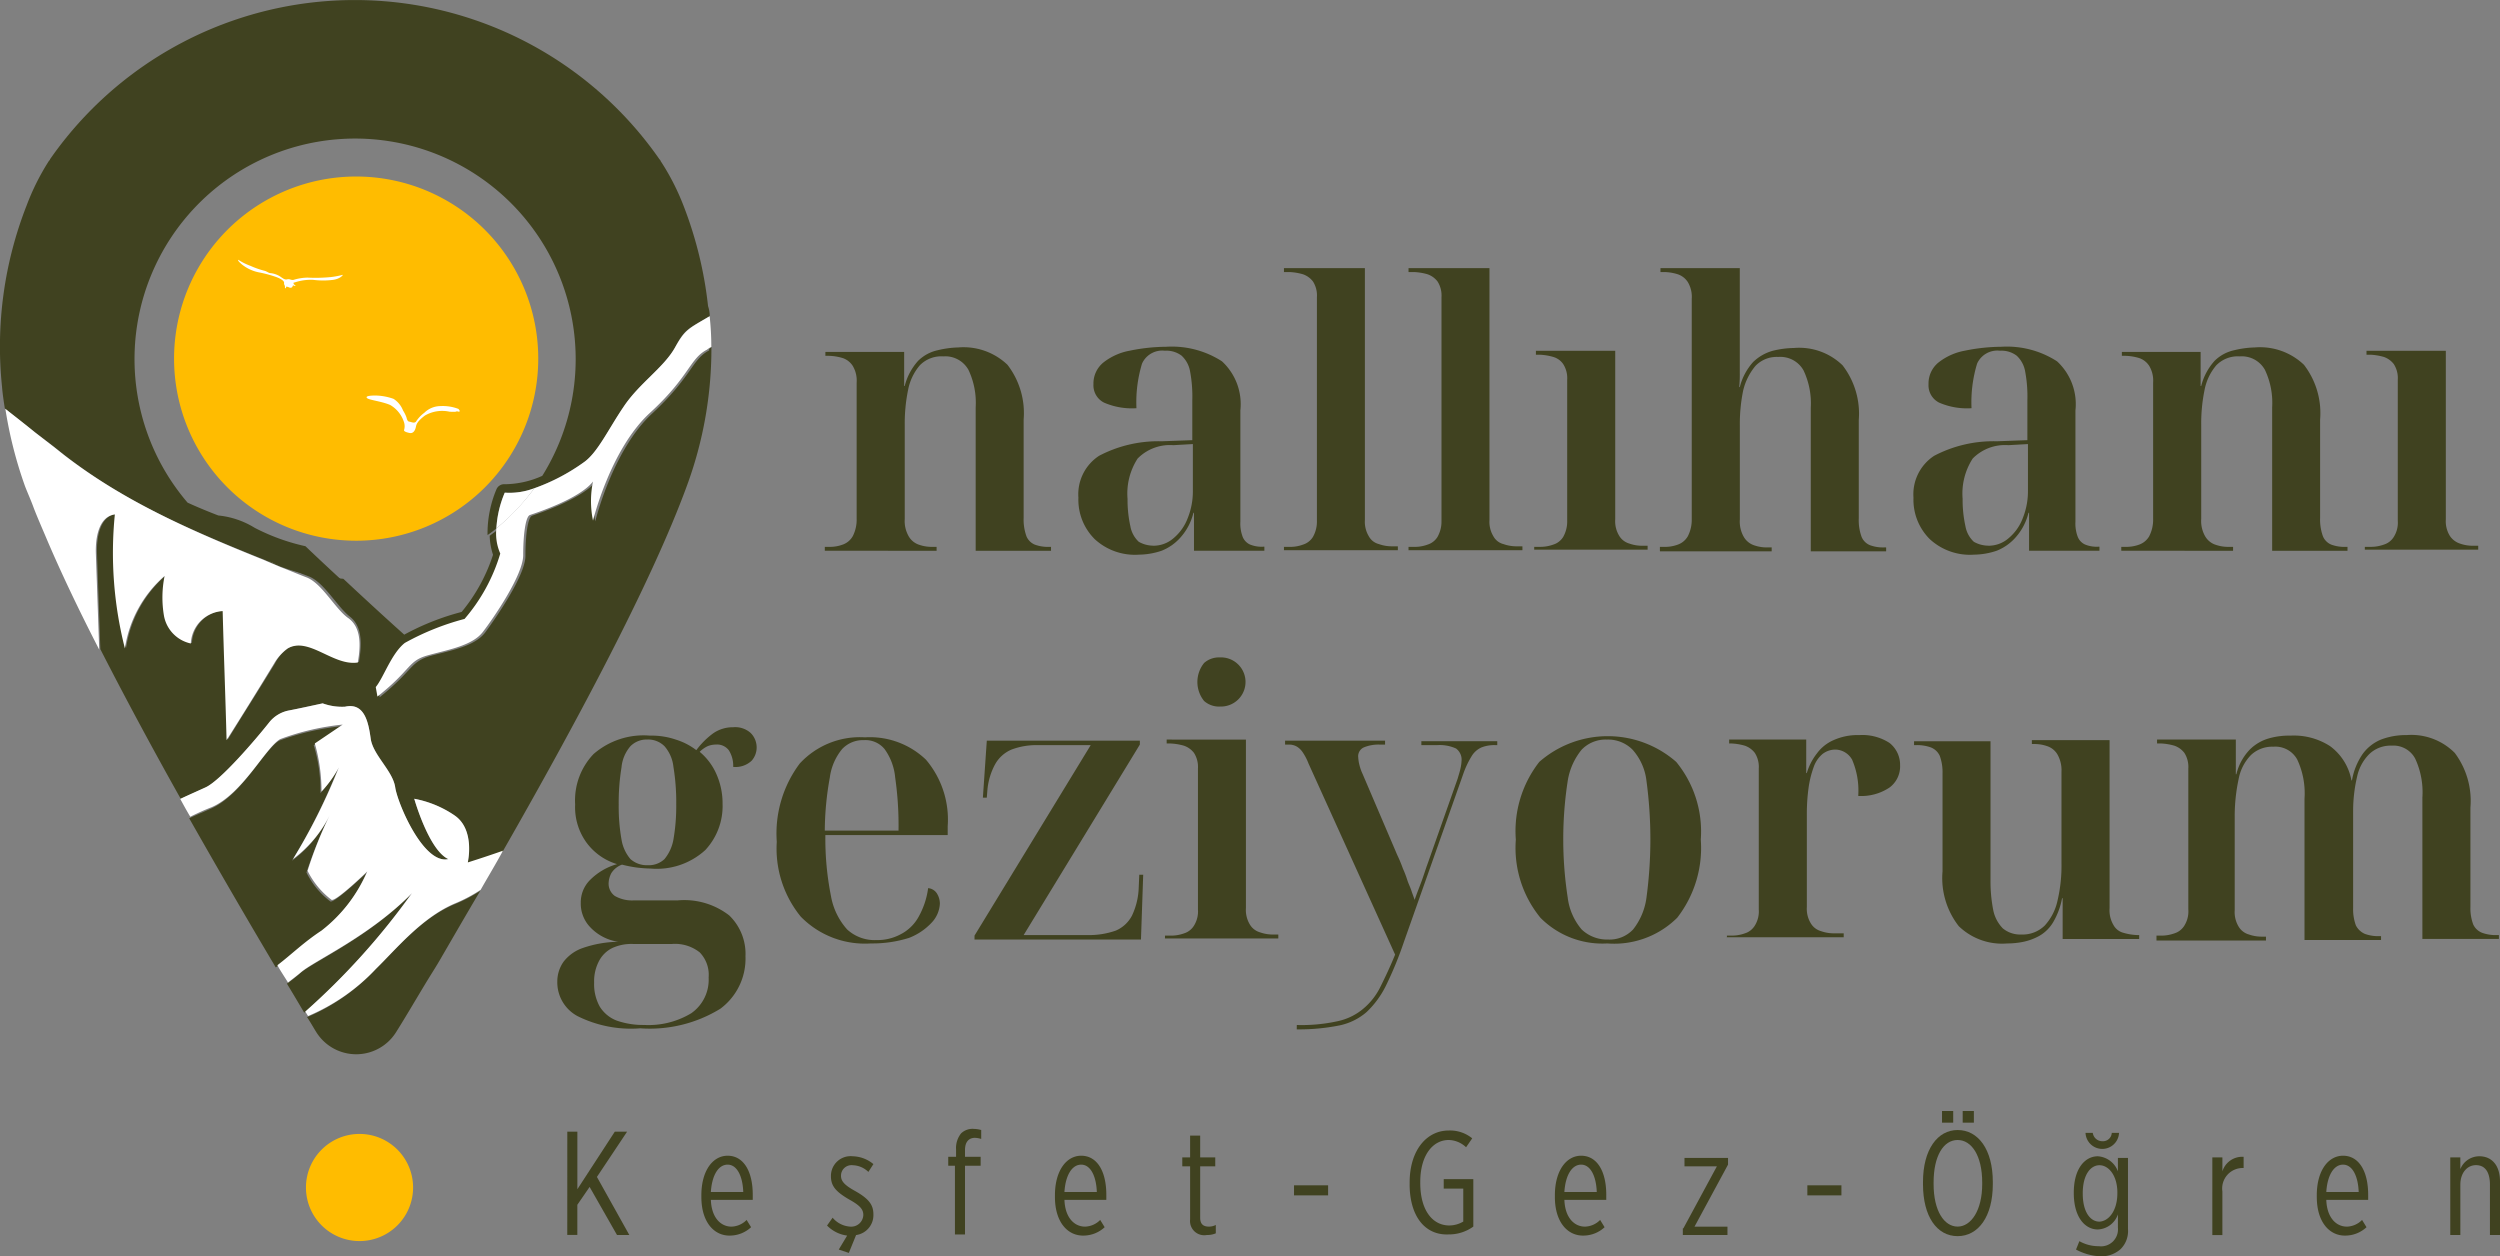 <?xml version="1.0" encoding="UTF-8"?>
<svg xmlns="http://www.w3.org/2000/svg" xmlns:xlink="http://www.w3.org/1999/xlink" id="Group_705" data-name="Group 705" width="168" height="84.42" viewBox="0 0 168 84.42">
  <rect x="0" y="0" width="168" height="84.42" fill="#808080" stroke="none"/>
  <defs>
    <clipPath id="clip-path">
      <rect id="Rectangle_199" data-name="Rectangle 199" width="168" height="84.42" fill="none"></rect>
    </clipPath>
  </defs>
  <g id="Group_704" data-name="Group 704" clip-path="url(#clip-path)">
    <path id="Path_5909" data-name="Path 5909" d="M147.661,75.863V75.6h.263a2.465,2.465,0,0,0,.938-.15,1.259,1.259,0,0,0,.676-.563,2.424,2.424,0,0,0,.263-1.164V64.565a1.925,1.925,0,0,0-.263-1.126,1.291,1.291,0,0,0-.676-.526,3.509,3.509,0,0,0-.938-.15H147.7V62.5h5.293v2.29h.038a3.97,3.97,0,0,1,.9-1.689,2.67,2.67,0,0,1,1.314-.713,6.452,6.452,0,0,1,1.389-.188,4.269,4.269,0,0,1,3.3,1.164,5.316,5.316,0,0,1,1.089,3.679v6.606a3.284,3.284,0,0,0,.188,1.239,1.035,1.035,0,0,0,.563.563,2.542,2.542,0,0,0,.976.15h.113v.263H157.8V66.216a5.159,5.159,0,0,0-.488-2.515,1.783,1.783,0,0,0-1.689-.9,2.012,2.012,0,0,0-1.577.6,3.576,3.576,0,0,0-.788,1.652,11.128,11.128,0,0,0-.225,2.327v6.344a2.058,2.058,0,0,0,.263,1.164,1.259,1.259,0,0,0,.676.563,2.592,2.592,0,0,0,.938.15h.263v.263Z" transform="translate(-92.234 -38.852)" fill="#404220"></path>
    <path id="Path_5910" data-name="Path 5910" d="M197.115,76.064a3.979,3.979,0,0,1-2.965-1.051,3.732,3.732,0,0,1-1.089-2.778,3.089,3.089,0,0,1,1.389-2.815,8.552,8.552,0,0,1,4.2-.976l2.065-.075V65.7a9.125,9.125,0,0,0-.15-1.952,1.878,1.878,0,0,0-.563-1.051,1.681,1.681,0,0,0-1.126-.338,1.489,1.489,0,0,0-1.539.863,8.914,8.914,0,0,0-.375,3,4.722,4.722,0,0,1-2.177-.375,1.3,1.3,0,0,1-.713-1.239,1.816,1.816,0,0,1,.676-1.464,4.025,4.025,0,0,1,1.764-.788,12.462,12.462,0,0,1,2.44-.263,6.219,6.219,0,0,1,3.754.976,3.916,3.916,0,0,1,1.239,3.3v7.47a2.507,2.507,0,0,0,.15,1.013.953.953,0,0,0,.488.526,2.051,2.051,0,0,0,.9.15h.075V75.8h-4.73V73.248h-.038a3.828,3.828,0,0,1-.863,1.652,3.313,3.313,0,0,1-1.276.9,4.89,4.89,0,0,1-1.539.263m.976-.6a2.06,2.06,0,0,0,1.389-.526,3.241,3.241,0,0,0,.938-1.351,4.806,4.806,0,0,0,.338-1.8V68.631l-1.314.075a3.041,3.041,0,0,0-2.4.9,4.33,4.33,0,0,0-.676,2.7,8.158,8.158,0,0,0,.188,1.839,1.878,1.878,0,0,0,.563,1.051,1.982,1.982,0,0,0,.976.263" transform="translate(-120.592 -38.79)" fill="#404220"></path>
    <path id="Path_5911" data-name="Path 5911" d="M229.861,66.994v-.263h.338a2.465,2.465,0,0,0,.938-.15,1.2,1.2,0,0,0,.676-.526,2.109,2.109,0,0,0,.263-1.089V49.952a1.747,1.747,0,0,0-.263-1.051,1.428,1.428,0,0,0-.676-.488,3.774,3.774,0,0,0-.938-.15h-.338V48H235.3V64.929a1.873,1.873,0,0,0,.263,1.089,1.061,1.061,0,0,0,.676.526,2.592,2.592,0,0,0,.938.15h.338v.263h-7.658Z" transform="translate(-143.579 -29.982)" fill="#404220"></path>
    <path id="Path_5912" data-name="Path 5912" d="M252.161,66.994v-.263h.338a2.465,2.465,0,0,0,.938-.15,1.2,1.2,0,0,0,.676-.526,2.109,2.109,0,0,0,.263-1.089V49.952a1.747,1.747,0,0,0-.263-1.051,1.428,1.428,0,0,0-.676-.488,3.774,3.774,0,0,0-.938-.15h-.338V48H257.6V64.929a1.873,1.873,0,0,0,.263,1.089,1.061,1.061,0,0,0,.676.526,2.592,2.592,0,0,0,.938.15h.338v.263h-7.657Z" transform="translate(-157.508 -29.982)" fill="#404220"></path>
    <path id="Path_5913" data-name="Path 5913" d="M274.661,76.238v-.263H275a2.592,2.592,0,0,0,.938-.15,1.2,1.2,0,0,0,.676-.526,2.109,2.109,0,0,0,.263-1.089V64.752a1.747,1.747,0,0,0-.263-1.051,1.215,1.215,0,0,0-.676-.488,3.774,3.774,0,0,0-.938-.15h-.225V62.8h5.33V74.136a1.873,1.873,0,0,0,.263,1.089,1.164,1.164,0,0,0,.676.526,2.592,2.592,0,0,0,.938.15h.3v.263h-7.62Z" transform="translate(-171.562 -39.227)" fill="#404220"></path>
    <path id="Path_5914" data-name="Path 5914" d="M297.161,66.994v-.263h.263a2.465,2.465,0,0,0,.938-.15,1.259,1.259,0,0,0,.676-.563,2.423,2.423,0,0,0,.263-1.164V50.065a1.925,1.925,0,0,0-.263-1.126,1.291,1.291,0,0,0-.676-.526,3.226,3.226,0,0,0-.9-.15H297.2V48h5.33v7.019a8.808,8.808,0,0,1-.038.976h.038a3.97,3.97,0,0,1,.9-1.689,3.083,3.083,0,0,1,1.314-.751,6.2,6.2,0,0,1,1.426-.188,4.181,4.181,0,0,1,3.266,1.164,5.316,5.316,0,0,1,1.089,3.679v6.606a3.284,3.284,0,0,0,.188,1.239,1.035,1.035,0,0,0,.563.563,2.542,2.542,0,0,0,.976.15h.113v.263H307.3V57.384a5.158,5.158,0,0,0-.488-2.515,1.783,1.783,0,0,0-1.689-.9,1.982,1.982,0,0,0-1.539.6,4.022,4.022,0,0,0-.826,1.652,11.126,11.126,0,0,0-.225,2.327v6.344a2.058,2.058,0,0,0,.263,1.164,1.259,1.259,0,0,0,.676.563,2.592,2.592,0,0,0,.938.15h.263v.263h-7.507Z" transform="translate(-185.616 -29.982)" fill="#404220"></path>
    <path id="Path_5915" data-name="Path 5915" d="M346.615,76.064a3.979,3.979,0,0,1-2.965-1.051,3.732,3.732,0,0,1-1.089-2.778,3.089,3.089,0,0,1,1.389-2.815,8.552,8.552,0,0,1,4.2-.976l2.065-.075V65.7a9.127,9.127,0,0,0-.15-1.952,1.878,1.878,0,0,0-.563-1.051,1.681,1.681,0,0,0-1.126-.338,1.489,1.489,0,0,0-1.539.863,8.913,8.913,0,0,0-.375,3,4.722,4.722,0,0,1-2.177-.375,1.3,1.3,0,0,1-.713-1.239,1.816,1.816,0,0,1,.676-1.464,4.025,4.025,0,0,1,1.764-.788,12.462,12.462,0,0,1,2.44-.263,6.219,6.219,0,0,1,3.754.976,3.916,3.916,0,0,1,1.239,3.3v7.47a2.507,2.507,0,0,0,.15,1.013.953.953,0,0,0,.488.526,2.051,2.051,0,0,0,.9.15h.075V75.8h-4.73V73.248h-.038a3.828,3.828,0,0,1-.863,1.652,3.313,3.313,0,0,1-1.276.9,4.89,4.89,0,0,1-1.539.263m.976-.6a2.06,2.06,0,0,0,1.389-.526,3.242,3.242,0,0,0,.938-1.351,4.806,4.806,0,0,0,.338-1.8V68.631l-1.314.075a3.041,3.041,0,0,0-2.4.9,4.33,4.33,0,0,0-.676,2.7,8.157,8.157,0,0,0,.188,1.839,1.878,1.878,0,0,0,.563,1.051,1.982,1.982,0,0,0,.976.263" transform="translate(-213.975 -38.79)" fill="#404220"></path>
    <path id="Path_5916" data-name="Path 5916" d="M379.761,75.863V75.6h.263a2.465,2.465,0,0,0,.938-.15,1.259,1.259,0,0,0,.676-.563,2.424,2.424,0,0,0,.263-1.164V64.565a1.925,1.925,0,0,0-.263-1.126,1.291,1.291,0,0,0-.676-.526,3.509,3.509,0,0,0-.938-.15H379.8V62.5h5.293v2.29h.038a3.97,3.97,0,0,1,.9-1.689,2.67,2.67,0,0,1,1.314-.713,6.452,6.452,0,0,1,1.389-.188,4.269,4.269,0,0,1,3.3,1.164,5.316,5.316,0,0,1,1.089,3.679v6.606a3.284,3.284,0,0,0,.188,1.239,1.035,1.035,0,0,0,.563.563,2.542,2.542,0,0,0,.976.15h.113v.263H389.9V66.216a5.159,5.159,0,0,0-.488-2.515,1.783,1.783,0,0,0-1.689-.9,2.012,2.012,0,0,0-1.577.6,3.576,3.576,0,0,0-.788,1.652,11.126,11.126,0,0,0-.225,2.327v6.344a2.057,2.057,0,0,0,.263,1.164,1.259,1.259,0,0,0,.676.563,2.591,2.591,0,0,0,.938.15h.263v.263Z" transform="translate(-237.211 -38.852)" fill="#404220"></path>
    <path id="Path_5917" data-name="Path 5917" d="M423.361,76.238v-.263h.338a2.592,2.592,0,0,0,.938-.15,1.2,1.2,0,0,0,.676-.526,1.8,1.8,0,0,0,.263-1.089V64.752a1.747,1.747,0,0,0-.263-1.051,1.428,1.428,0,0,0-.676-.488,3.774,3.774,0,0,0-.938-.15h-.225V62.8h5.33V74.136a1.873,1.873,0,0,0,.263,1.089,1.291,1.291,0,0,0,.676.526,2.592,2.592,0,0,0,.938.15h.3v.263h-7.62Z" transform="translate(-264.445 -39.227)" fill="#404220"></path>
    <path id="Path_5918" data-name="Path 5918" d="M105.316,150.432a8.041,8.041,0,0,1-4.2-.826,2.574,2.574,0,0,1-1.351-2.29,2.307,2.307,0,0,1,.413-1.351,2.768,2.768,0,0,1,1.314-.938,7.663,7.663,0,0,1,2.365-.413,3.231,3.231,0,0,1-1.877-.976,2.292,2.292,0,0,1-.638-1.652,2.126,2.126,0,0,1,.638-1.539,4.167,4.167,0,0,1,1.8-1.051,3.957,3.957,0,0,1-2.065-1.464,4.039,4.039,0,0,1-.751-2.553A4.507,4.507,0,0,1,102.2,132a5.121,5.121,0,0,1,3.791-1.239,5.054,5.054,0,0,1,1.727.263,4.426,4.426,0,0,1,1.389.713,5.335,5.335,0,0,1,1.126-1.126,2.308,2.308,0,0,1,1.351-.413,1.554,1.554,0,0,1,1.164.375,1.363,1.363,0,0,1,.413.976,1.345,1.345,0,0,1-.338.9,1.579,1.579,0,0,1-1.239.413,1.915,1.915,0,0,0-.3-1.126.992.992,0,0,0-.863-.375,1.506,1.506,0,0,0-.563.113,1.98,1.98,0,0,0-.526.375,4.065,4.065,0,0,1,1.126,1.5,4.83,4.83,0,0,1,.413,1.989,4.339,4.339,0,0,1-1.164,3.116,4.838,4.838,0,0,1-3.679,1.239,8.544,8.544,0,0,1-.976-.075,8.3,8.3,0,0,1-.938-.188,1.409,1.409,0,0,0-.713.563,1.53,1.53,0,0,0-.188.676,1.018,1.018,0,0,0,.413.863,2.335,2.335,0,0,0,1.314.3h2.928a4.931,4.931,0,0,1,3.453,1.014,3.588,3.588,0,0,1,1.089,2.74,4.192,4.192,0,0,1-1.689,3.528,9.052,9.052,0,0,1-5.405,1.314m.263-.225a5.569,5.569,0,0,0,3.191-.788,2.746,2.746,0,0,0,1.164-2.4,2.162,2.162,0,0,0-.6-1.689,2.672,2.672,0,0,0-1.877-.563h-2.59a3.059,3.059,0,0,0-1.389.263,2,2,0,0,0-.9.863,2.913,2.913,0,0,0-.338,1.464,3.114,3.114,0,0,0,.375,1.614,2.317,2.317,0,0,0,1.126.938,5.393,5.393,0,0,0,1.839.3m.263-10.736a1.532,1.532,0,0,0,1.126-.413,2.859,2.859,0,0,0,.6-1.314,13.065,13.065,0,0,0,.188-2.365,14.637,14.637,0,0,0-.188-2.515,2.516,2.516,0,0,0-.6-1.389,1.555,1.555,0,0,0-1.164-.45,1.528,1.528,0,0,0-1.126.45,2.524,2.524,0,0,0-.6,1.426,14.637,14.637,0,0,0-.188,2.515,12.611,12.611,0,0,0,.188,2.327,2.679,2.679,0,0,0,.6,1.314,1.645,1.645,0,0,0,1.164.413" transform="translate(-62.314 -81.327)" fill="#404220"></path>
    <path id="Path_5919" data-name="Path 5919" d="M145.367,145.851a6.027,6.027,0,0,1-4.692-1.8,7.236,7.236,0,0,1-1.614-5.03,7.841,7.841,0,0,1,1.539-5.255A5.5,5.5,0,0,1,144.992,132a5.441,5.441,0,0,1,4.092,1.5,6.218,6.218,0,0,1,1.464,4.467v.6h-8.221a19.716,19.716,0,0,0,.375,4.092,4.52,4.52,0,0,0,1.089,2.252,2.725,2.725,0,0,0,1.952.713,3.3,3.3,0,0,0,1.614-.375,2.882,2.882,0,0,0,1.2-1.126,5.382,5.382,0,0,0,.676-1.989.775.775,0,0,1,.6.375,1.3,1.3,0,0,1,.188.676,1.989,1.989,0,0,1-.526,1.239,4.107,4.107,0,0,1-1.539,1.051,8.225,8.225,0,0,1-2.59.375m1.877-7.582a22.69,22.69,0,0,0-.225-3.566,3.847,3.847,0,0,0-.713-1.914,1.668,1.668,0,0,0-1.389-.6,1.926,1.926,0,0,0-1.464.6,3.784,3.784,0,0,0-.826,1.914,20.48,20.48,0,0,0-.338,3.566Z" transform="translate(-86.862 -82.451)" fill="#404220"></path>
    <path id="Path_5920" data-name="Path 5920" d="M174.461,145.963V145.7l7.808-12.8H178.74a4.732,4.732,0,0,0-1.8.3,2.28,2.28,0,0,0-1.089.976,4.451,4.451,0,0,0-.526,1.764l-.038.488h-.263l.263-3.829h10.285v.263l-7.808,12.8h4.279a5.383,5.383,0,0,0,1.914-.3,2.2,2.2,0,0,0,1.089-1.013,4.743,4.743,0,0,0,.45-1.877l.038-.863h.263l-.15,4.354Z" transform="translate(-108.974 -82.826)" fill="#404220"></path>
    <path id="Path_5921" data-name="Path 5921" d="M208.561,136.656v-.263h.338a2.592,2.592,0,0,0,.938-.15,1.2,1.2,0,0,0,.676-.526,1.8,1.8,0,0,0,.263-1.089V125.17a1.747,1.747,0,0,0-.263-1.051,1.428,1.428,0,0,0-.676-.488,3.774,3.774,0,0,0-.938-.15h-.225v-.263H214v11.336a1.873,1.873,0,0,0,.263,1.089,1.164,1.164,0,0,0,.676.526,2.592,2.592,0,0,0,.938.15h.3v.263h-7.62ZM212.24,121a1.509,1.509,0,0,1-1.051-.375,2.033,2.033,0,0,1,0-2.553,1.508,1.508,0,0,1,1.051-.375,1.652,1.652,0,1,1,0,3.3" transform="translate(-130.274 -73.519)" fill="#404220"></path>
    <path id="Path_5922" data-name="Path 5922" d="M230.849,151.706a11.211,11.211,0,0,0,2.778-.263,3.945,3.945,0,0,0,1.727-.863,4.479,4.479,0,0,0,1.126-1.464c.3-.6.638-1.314.976-2.14l-5.818-12.838a3.755,3.755,0,0,0-.413-.788,1.249,1.249,0,0,0-.413-.375,1.039,1.039,0,0,0-.488-.113h-.263V132.6h6.719v.263h-.338a2.575,2.575,0,0,0-1.089.188.649.649,0,0,0-.375.676,2.582,2.582,0,0,0,.075.488,3.3,3.3,0,0,0,.225.638l2.327,5.443a9.172,9.172,0,0,1,.375.9,6.767,6.767,0,0,1,.3.788c.075.225.188.45.263.676s.15.413.225.638c.15-.45.338-.9.488-1.314s.263-.788.375-1.089l2.027-5.743c.075-.263.15-.488.188-.676a2.943,2.943,0,0,0,.075-.526.923.923,0,0,0-.375-.826,2.666,2.666,0,0,0-1.276-.225H239.22v-.263h5.1v.263h-.113a2.346,2.346,0,0,0-.938.15,1.464,1.464,0,0,0-.676.6,6.074,6.074,0,0,0-.563,1.2l-3.979,11.261a24.275,24.275,0,0,1-1.2,2.928,6.216,6.216,0,0,1-1.314,1.8,4.036,4.036,0,0,1-1.839.9,13.828,13.828,0,0,1-2.74.263h-.113Z" transform="translate(-143.704 -82.826)" fill="#404220"></path>
    <path id="Path_5923" data-name="Path 5923" d="M277.517,145.726a5.856,5.856,0,0,1-4.5-1.727,7.411,7.411,0,0,1-1.652-5.255,7.542,7.542,0,0,1,1.577-5.218,6.985,6.985,0,0,1,9.2,0,7.372,7.372,0,0,1,1.652,5.218A7.647,7.647,0,0,1,282.209,144a6.013,6.013,0,0,1-4.692,1.727m.038-.263a2.178,2.178,0,0,0,1.689-.676,4.374,4.374,0,0,0,.9-2.14,29.407,29.407,0,0,0,0-7.845,3.788,3.788,0,0,0-.938-2.1,2.319,2.319,0,0,0-1.727-.676,2.234,2.234,0,0,0-1.689.676,4.386,4.386,0,0,0-.938,2.1,25.769,25.769,0,0,0,0,7.845,4.057,4.057,0,0,0,.938,2.14,2.467,2.467,0,0,0,1.764.676" transform="translate(-169.501 -82.327)" fill="#404220"></path>
    <path id="Path_5924" data-name="Path 5924" d="M309.161,145.338v-.263h.263a2.592,2.592,0,0,0,.938-.15,1.2,1.2,0,0,0,.676-.526,1.8,1.8,0,0,0,.263-1.089v-9.459a1.747,1.747,0,0,0-.263-1.051,1.428,1.428,0,0,0-.676-.488,3.774,3.774,0,0,0-.938-.15h-.113V131.9h5.18v2.252h.038a3.966,3.966,0,0,1,.676-1.314,2.731,2.731,0,0,1,1.126-.9,3.932,3.932,0,0,1,1.727-.338,3.354,3.354,0,0,1,2.027.526,1.869,1.869,0,0,1,.713,1.5,1.768,1.768,0,0,1-.713,1.5,3.416,3.416,0,0,1-2.1.563,5.26,5.26,0,0,0-.413-2.44,1.323,1.323,0,0,0-1.126-.676,1.417,1.417,0,0,0-.863.3,2,2,0,0,0-.6.9,6.841,6.841,0,0,0-.338,1.389,12.857,12.857,0,0,0-.113,1.8v6.194a1.873,1.873,0,0,0,.263,1.089,1.164,1.164,0,0,0,.676.526,2.592,2.592,0,0,0,.938.15h.6v.263h-7.845Z" transform="translate(-193.112 -82.202)" fill="#404220"></path>
    <path id="Path_5925" data-name="Path 5925" d="M348.93,146.163A4.181,4.181,0,0,1,345.664,145a5.252,5.252,0,0,1-1.089-3.679v-6.569a3.2,3.2,0,0,0-.188-1.2,1.1,1.1,0,0,0-.6-.563,2.71,2.71,0,0,0-1.051-.15h-.075v-.263H347.8v9.309a9.924,9.924,0,0,0,.188,2.065,2.44,2.44,0,0,0,.638,1.2,1.824,1.824,0,0,0,1.239.413,2.122,2.122,0,0,0,1.577-.6,3.605,3.605,0,0,0,.863-1.689,10.262,10.262,0,0,0,.263-2.553V134.64a2.139,2.139,0,0,0-.263-1.164,1.259,1.259,0,0,0-.676-.563,2.591,2.591,0,0,0-.938-.15h-.113V132.5H355.8v11.3a1.925,1.925,0,0,0,.263,1.126,1.061,1.061,0,0,0,.676.525,3.774,3.774,0,0,0,.938.15h.113v.263h-5.143v-2.74h-.038a5.012,5.012,0,0,1-.6,1.614,2.579,2.579,0,0,1-.9.9,3.832,3.832,0,0,1-1.089.413,5.359,5.359,0,0,1-1.089.113" transform="translate(-214.037 -82.764)" fill="#404220"></path>
    <path id="Path_5926" data-name="Path 5926" d="M386.061,145.338v-.263h.263a2.592,2.592,0,0,0,.938-.15,1.2,1.2,0,0,0,.676-.526,1.8,1.8,0,0,0,.263-1.089v-9.459a1.747,1.747,0,0,0-.263-1.051,1.428,1.428,0,0,0-.676-.488,3.774,3.774,0,0,0-.938-.15H386.1V131.9h5.293v2.327h.038a3.6,3.6,0,0,1,.9-1.652,2.956,2.956,0,0,1,1.276-.751,4.9,4.9,0,0,1,1.464-.188,4.474,4.474,0,0,1,2.665.713,3.68,3.68,0,0,1,1.426,2.29h.038a4.461,4.461,0,0,1,.713-1.764,2.884,2.884,0,0,1,1.239-.976,4.738,4.738,0,0,1,1.727-.3,4.109,4.109,0,0,1,3.228,1.2,5.383,5.383,0,0,1,1.051,3.679v6.682a3.125,3.125,0,0,0,.188,1.164,1.1,1.1,0,0,0,.6.563,2.71,2.71,0,0,0,1.051.15h.075v.263h-5.142v-9.5a5.356,5.356,0,0,0-.488-2.628,1.655,1.655,0,0,0-1.577-.863,2.069,2.069,0,0,0-1.5.563,3.037,3.037,0,0,0-.826,1.539,10.115,10.115,0,0,0-.263,2.29v6.531a3.125,3.125,0,0,0,.188,1.164,1.246,1.246,0,0,0,.6.563,2.624,2.624,0,0,0,1.013.15h.075v.263h-5.143v-9.5a5.356,5.356,0,0,0-.488-2.628,1.676,1.676,0,0,0-1.614-.863,2.069,2.069,0,0,0-1.5.563,3.139,3.139,0,0,0-.826,1.614,11.938,11.938,0,0,0-.263,2.477v6.344a1.873,1.873,0,0,0,.263,1.089,1.164,1.164,0,0,0,.676.526,2.591,2.591,0,0,0,.938.15h.225v.263h-7.357Z" transform="translate(-241.146 -82.202)" fill="#404220"></path>
    <path id="Path_5927" data-name="Path 5927" d="M58.365,203a3.6,3.6,0,1,1-3.6,3.6,3.6,3.6,0,0,1,3.6-3.6" transform="translate(-34.205 -126.8)" fill="#ffbc00"></path>
    <path id="Path_5928" data-name="Path 5928" d="M47.695,21.246c-1.464.863-1.689.863-2.327,2.1-.751,1.351-2.4,2.4-3.453,3.979s-1.764,3.116-2.7,3.754a13.728,13.728,0,0,1-3.3,1.727,4.682,4.682,0,0,1-1.989.3,6.464,6.464,0,0,0-.563,2.4c-.188.15-.375.3-.6.45a7.622,7.622,0,0,1,.6-3.078.56.56,0,0,1,.563-.338,6.243,6.243,0,0,0,2.515-.563,14.823,14.823,0,1,0-23.836,1.8c.976.45,2.065.863,2.065.863a5.726,5.726,0,0,1,2.44.826,13.816,13.816,0,0,0,3.416,1.239s.976.938,2.365,2.215a13.722,13.722,0,0,1-4.092-.863c-.375-.15-.713-.3-1.051-.45-4.992-1.989-9.5-3.941-13.551-7.132l-.563-.45L2.313,29.016C1.637,28.49.961,27.965.323,27.439c-.075-.488-.15-.976-.188-1.464A25.994,25.994,0,0,1,1.787,13.814a15.959,15.959,0,0,1,1.5-3c.038-.038.075-.075.075-.113a24.945,24.945,0,0,1,40.953,0c.038.038.075.075.075.113a15.921,15.921,0,0,1,1.539,3,26.545,26.545,0,0,1,1.652,6.757,2.126,2.126,0,0,1,.113.676" transform="translate(0)" fill="#404220"></path>
    <path id="Path_5929" data-name="Path 5929" d="M59.694,160.1c-2.853,2.89-6.494,4.5-7.432,5.293a9.437,9.437,0,0,1-.9.713c.413.676.788,1.314,1.164,1.952a46.4,46.4,0,0,0,7.17-7.958" transform="translate(-32.082 -100.004)" fill="#404220"></path>
    <path id="Path_5930" data-name="Path 5930" d="M66.6,159.5c-.938,1.577-1.8,3.078-2.628,4.5-.3.526-.638,1.051-.938,1.539-.751,1.239-1.426,2.4-2.065,3.416a3.162,3.162,0,0,1-5.405,0c-.188-.3-.375-.638-.6-.976a13.407,13.407,0,0,0,4.579-3.191c1.351-1.314,3.078-3.453,5.33-4.392a10.513,10.513,0,0,0,1.727-.9" transform="translate(-34.33 -99.629)" fill="#404220"></path>
    <path id="Path_5931" data-name="Path 5931" d="M58.645,62.1a26.669,26.669,0,0,1-1.652,9.347c-2.4,6.569-7.62,16.253-12.387,24.587-1.276.45-2.365.788-2.365.788s.563-2.327-.9-3.266a7.113,7.113,0,0,0-2.665-1.089s.976,3.453,2.29,4.054c-1.652.375-3.416-3.679-3.566-4.8s-1.5-2.215-1.652-3.3-.413-2.44-1.727-2.14a3.793,3.793,0,0,1-1.5-.225c-.863.188-1.727.375-2.29.488a2.232,2.232,0,0,0-1.239.751c-1.013,1.239-3.266,3.9-4.279,4.392-.488.225-1.089.488-1.727.788-1.877-3.341-3.716-6.757-5.405-10.06l-.225-6.419c-.038-1.089.188-2.515,1.276-2.665a26.96,26.96,0,0,0,.676,9.009,8.014,8.014,0,0,1,2.665-4.88,6.567,6.567,0,0,0-.038,2.7,2.381,2.381,0,0,0,1.8,1.839,2.277,2.277,0,0,1,2.14-2.177c.113,2.89.188,5.781.263,8.671,1.051-1.727,2.14-3.416,3.191-5.143a2.6,2.6,0,0,1,.9-1.013c1.426-.863,3.078,1.164,4.73.938.188-1.089.263-2.365-.6-3.04s-1.727-2.29-2.74-2.7c-.6-.225-1.2-.488-1.8-.713a16.185,16.185,0,0,0,4.092.863c1.164,1.089,2.665,2.477,4.092,3.754a17.028,17.028,0,0,1,3.754-1.5.378.378,0,0,0,.113-.038,11.647,11.647,0,0,0,2.1-3.829,4.536,4.536,0,0,1-.225-1.276c.188-.15.413-.3.6-.45a3.418,3.418,0,0,0,.263,1.689,12.289,12.289,0,0,1-2.4,4.392,18.535,18.535,0,0,0-4.016,1.614c-.9.713-1.389,2.29-1.952,2.965l.113.638c2.29-1.839,2.027-2.365,3.416-2.778,1.389-.375,2.965-.638,3.679-1.577.713-.976,2.7-3.829,2.7-5.143,0-1.351.15-2.59.45-2.7s3.266-1.089,4.242-2.252a6.472,6.472,0,0,0,0,2.628s1.164-4.8,3.829-7.245c2.665-2.477,2.665-3.641,3.829-4.242-.038-.075.038-.15.15-.225" transform="translate(-10.838 -38.79)" fill="#404220"></path>
    <path id="Path_5932" data-name="Path 5932" d="M45.76,139.872c-.113.113-2.1,1.989-2.4,1.914a5.436,5.436,0,0,1-1.614-1.952,32.6,32.6,0,0,1,1.5-3.754,8.286,8.286,0,0,1-2.477,2.965,39.5,39.5,0,0,0,3.078-6.156,10.37,10.37,0,0,1-1.164,1.614,10.359,10.359,0,0,0-.45-3.228L44.109,130a17.22,17.22,0,0,0-4.2.976c-1.013.6-2.515,3.679-4.617,4.579-.488.225-.976.413-1.426.638,2.065,3.641,4.054,7.057,5.818,10.022.938-.713,1.8-1.5,2.965-2.327a10.182,10.182,0,0,0,3.116-4.016" transform="translate(-21.151 -81.202)" fill="#404220"></path>
    <path id="Path_5933" data-name="Path 5933" d="M91.414,87.4a14.528,14.528,0,0,1-2.553,2.7,7.292,7.292,0,0,1,.563-2.4,4.682,4.682,0,0,0,1.989-.3" transform="translate(-55.505 -54.593)" fill="#fff"></path>
    <path id="Path_5934" data-name="Path 5934" d="M89.821,58.665a1.317,1.317,0,0,0-.3.188c-1.164.6-1.164,1.8-3.829,4.242s-3.829,7.245-3.829,7.245a6.472,6.472,0,0,1,0-2.628c-.938,1.2-3.941,2.14-4.242,2.252s-.45,1.389-.45,2.7-1.952,4.167-2.7,5.143c-.713.938-2.327,1.2-3.679,1.577-1.389.375-1.089.938-3.416,2.778l-.113-.638c.526-.638,1.051-2.252,1.952-2.965a17.37,17.37,0,0,1,4.016-1.614,11.907,11.907,0,0,0,2.4-4.392,3.345,3.345,0,0,1-.263-1.689,15.8,15.8,0,0,0,2.553-2.7,13.145,13.145,0,0,0,3.3-1.727c.938-.638,1.652-2.215,2.7-3.754,1.051-1.577,2.7-2.628,3.453-3.979.676-1.2.863-1.239,2.327-2.1a19.021,19.021,0,0,1,.113,2.065" transform="translate(-42.013 -35.354)" fill="#fff"></path>
    <path id="Path_5935" data-name="Path 5935" d="M50.654,133.407a7.113,7.113,0,0,0-2.665-1.089s.976,3.453,2.29,4.054c-1.652.375-3.378-3.679-3.566-4.8-.15-1.126-1.5-2.177-1.652-3.3-.15-1.089-.413-2.44-1.727-2.14a3.793,3.793,0,0,1-1.5-.225c-.863.188-1.727.375-2.327.488a2.232,2.232,0,0,0-1.239.751c-.976,1.239-3.266,3.9-4.279,4.392-.488.225-1.089.488-1.727.788.225.413.45.826.676,1.2.45-.225.938-.45,1.426-.638,2.1-.9,3.6-3.979,4.617-4.579a16.856,16.856,0,0,1,4.2-.976L41.307,128.6a11.749,11.749,0,0,1,.45,3.228,7.483,7.483,0,0,0,1.164-1.614,39.5,39.5,0,0,1-3.078,6.156,8.286,8.286,0,0,0,2.477-2.965,26.991,26.991,0,0,0-1.5,3.754,5.5,5.5,0,0,0,1.614,1.952c.3.113,2.29-1.8,2.4-1.914a10.056,10.056,0,0,1-3.078,3.979c-1.2.788-2.027,1.614-2.965,2.327.225.413.488.788.713,1.164.338-.263.638-.488.9-.713.938-.788,4.579-2.4,7.432-5.293a48,48,0,0,1-7.17,7.958c.075.113.113.188.188.3a13.407,13.407,0,0,0,4.579-3.191c1.351-1.314,3.078-3.453,5.33-4.392a10.046,10.046,0,0,0,1.689-.9c.488-.863,1.013-1.727,1.5-2.628-1.276.45-2.365.788-2.365.788s.526-2.252-.938-3.191" transform="translate(-20.151 -78.641)" fill="#fff"></path>
    <path id="Path_5936" data-name="Path 5936" d="M47.461,100.2c.338.15.713.3,1.051.413-.338-.113-.676-.263-1.051-.413" transform="translate(-29.646 -62.588)" fill="#fff"></path>
    <path id="Path_5937" data-name="Path 5937" d="M24.647,90.242c-1.652.263-3.3-1.764-4.73-.938a3.366,3.366,0,0,0-.9,1.013c-1.051,1.727-2.1,3.416-3.191,5.143-.075-2.89-.188-5.781-.263-8.671a2.277,2.277,0,0,0-2.14,2.177,2.329,2.329,0,0,1-1.8-1.839,7.272,7.272,0,0,1,.038-2.7A8.014,8.014,0,0,0,8.994,89.3a26.016,26.016,0,0,1-.676-9.009C7.23,80.445,7,81.871,7.042,82.96l.225,6.419c-1.351-2.628-2.553-5.143-3.528-7.432-.3-.713-.6-1.389-.863-2.065-.188-.526-.413-1.013-.6-1.5A28.336,28.336,0,0,1,.961,73.2c.676.526,1.351,1.051,1.989,1.577L4.264,75.79l.563.45c4.054,3.153,8.6,5.143,13.551,7.132.338.15.713.3,1.051.45.6.225,1.2.488,1.8.713,1.013.413,1.877,2.065,2.74,2.7.938.638.863,1.914.676,3" transform="translate(-0.6 -45.723)" fill="#fff"></path>
    <path id="Path_5938" data-name="Path 5938" d="M43.4,31.6A12.237,12.237,0,1,1,31.161,43.837,12.237,12.237,0,0,1,43.4,31.6" transform="translate(-19.464 -19.738)" fill="#ffbc00"></path>
    <path id="Path_5939" data-name="Path 5939" d="M68.082,71.813a2.4,2.4,0,0,1,.225.45c.038.15.075.3.225.3.15.038.3.113.413,0a2.269,2.269,0,0,1,.563-.6,1.567,1.567,0,0,1,1.089-.45,2.933,2.933,0,0,1,1.2.188c.113.113.113.188.038.188a.388.388,0,0,1-.15-.038s.075.075-.488.038a2.3,2.3,0,0,0-1.652.263c-.488.375-.563.563-.6.751s-.15.488-.45.413c-.338-.075-.375-.15-.338-.225a.884.884,0,0,0,0-.45,2.051,2.051,0,0,0-.938-1.2c-.6-.263-1.5-.338-1.577-.488-.075-.113.225-.15.563-.15a3.768,3.768,0,0,1,1.239.225,1.622,1.622,0,0,1,.638.788" transform="translate(-40.995 -44.224)" fill="#fff"></path>
    <path id="Path_5940" data-name="Path 5940" d="M44.824,47.394a1.525,1.525,0,0,1,.638.225c.263.188.338.225.488.188s.263.075.413.038a3.393,3.393,0,0,1,.938-.15,10.648,10.648,0,0,0,1.577-.038,5.648,5.648,0,0,0,.788-.15c.038,0-.15.263-.638.338a5.368,5.368,0,0,1-1.351,0,3.367,3.367,0,0,0-1.164.15c-.113.038-.188.038-.15.075,0,.038,0,.075.075.113.038.038.075.075.038.075s-.113-.038-.15-.038,0,.188-.225.15a.945.945,0,0,0-.225-.075s-.038.15-.075.113c-.038,0,0-.15-.038-.188a.281.281,0,0,1-.038-.188c0-.075-.113-.225-.526-.375a8.09,8.09,0,0,0-1.089-.3,2.658,2.658,0,0,1-1.239-.563c-.3-.263-.225-.263-.225-.3a3.9,3.9,0,0,0,.826.413,5.688,5.688,0,0,0,.976.338c.188.075.263.15.375.15" transform="translate(-26.634 -29.039)" fill="#fff"></path>
    <path id="Path_5941" data-name="Path 5941" d="M101.561,202.6h.676v3.866l2.515-3.866h.826l-2.027,3.04,2.177,3.9H104.9l-1.839-3.228-.826,1.2v2.027h-.676Z" transform="translate(-63.438 -126.55)" fill="#404220"></path>
    <path id="Path_5942" data-name="Path 5942" d="M125.561,209.678v-.113c0-1.689.788-2.665,1.764-2.665,1.051,0,1.689,1.014,1.689,2.628v.338H126.2c.038,1.164.638,1.8,1.389,1.8a1.488,1.488,0,0,0,1.013-.45l.3.488a2.1,2.1,0,0,1-1.389.563c-1.089.038-1.952-.9-1.952-2.59m2.815-.338c-.038-1.051-.413-1.839-1.051-1.839-.6,0-1.051.676-1.126,1.839Z" transform="translate(-78.429 -129.236)" fill="#404220"></path>
    <path id="Path_5943" data-name="Path 5943" d="M148.849,213.269l.563-.938a2.314,2.314,0,0,1-1.351-.676l.375-.526a1.681,1.681,0,0,0,1.2.6.812.812,0,0,0,.863-.788c0-.375-.225-.638-.976-1.051-.826-.488-1.2-.863-1.2-1.539v-.038A1.325,1.325,0,0,1,149.788,207a2.263,2.263,0,0,1,1.389.526l-.338.526a1.578,1.578,0,0,0-1.051-.45.706.706,0,0,0-.788.676v.038c0,.375.263.638.938,1.013.938.526,1.239.938,1.239,1.577a1.353,1.353,0,0,1-1.164,1.389l-.488,1.2Z" transform="translate(-92.484 -129.299)" fill="#404220"></path>
    <path id="Path_5944" data-name="Path 5944" d="M170.286,204.577h-.526v-.6h.526v-.488a1.576,1.576,0,0,1,.338-1.089,1.109,1.109,0,0,1,.863-.3,1.9,1.9,0,0,1,.488.075v.6a1.6,1.6,0,0,0-.413-.075c-.413,0-.676.263-.676.826v.45h1.051v.6h-1.051v4.617h-.676v-4.617Z" transform="translate(-106.038 -126.238)" fill="#404220"></path>
    <path id="Path_5945" data-name="Path 5945" d="M188.861,209.678v-.113c0-1.689.788-2.665,1.764-2.665,1.051,0,1.689,1.014,1.689,2.628v.338H189.5c.038,1.164.638,1.8,1.389,1.8a1.488,1.488,0,0,0,1.013-.45l.3.488a2.1,2.1,0,0,1-1.389.563c-1.089.038-1.952-.9-1.952-2.59m2.815-.338c-.038-1.051-.413-1.839-1.051-1.839-.6,0-1.051.676-1.126,1.839Z" transform="translate(-117.969 -129.236)" fill="#404220"></path>
    <path id="Path_5946" data-name="Path 5946" d="M212.186,208.931v-3.566h-.526v-.6h.526V203.3h.676v1.464h1.014v.6h-1.014v3.453c0,.45.225.6.6.6a1,1,0,0,0,.45-.113v.563a1.429,1.429,0,0,1-.6.113.955.955,0,0,1-1.126-1.051" transform="translate(-132.21 -126.988)" fill="#404220"></path>
    <rect id="Rectangle_197" data-name="Rectangle 197" width="2.29" height="0.676" transform="translate(86.958 79.653)" fill="#404220"></rect>
    <path id="Path_5947" data-name="Path 5947" d="M252.361,206v-.113c0-2.14,1.126-3.491,2.628-3.491a2.356,2.356,0,0,1,1.577.526l-.413.6a1.741,1.741,0,0,0-1.164-.488c-1.089,0-1.914,1.051-1.914,2.815v.075c0,1.839.826,2.853,1.952,2.853a1.838,1.838,0,0,0,.938-.263V206.3h-1.314v-.638h1.989v3.191a2.793,2.793,0,0,1-1.652.526c-1.577.075-2.628-1.2-2.628-3.378" transform="translate(-157.633 -126.426)" fill="#404220"></path>
    <path id="Path_5948" data-name="Path 5948" d="M278.361,209.678v-.113c0-1.689.788-2.665,1.764-2.665,1.051,0,1.689,1.014,1.689,2.628v.338H279c.038,1.164.638,1.8,1.389,1.8a1.488,1.488,0,0,0,1.013-.45l.3.488a2.1,2.1,0,0,1-1.389.563c-1.089.038-1.952-.9-1.952-2.59m2.815-.338c-.038-1.051-.413-1.839-1.051-1.839-.6,0-1.051.676-1.126,1.839Z" transform="translate(-173.873 -129.236)" fill="#404220"></path>
    <path id="Path_5949" data-name="Path 5949" d="M301.3,212.03l2.252-4.167h-2.177V207.3H304.3v.45l-2.252,4.167h2.215v.563h-3v-.45Z" transform="translate(-188.177 -129.486)" fill="#404220"></path>
    <rect id="Rectangle_198" data-name="Rectangle 198" width="2.29" height="0.676" transform="translate(121.454 79.653)" fill="#404220"></rect>
    <path id="Path_5950" data-name="Path 5950" d="M344.261,203.817v-.15c0-2.177.976-3.491,2.327-3.491,1.389,0,2.365,1.314,2.365,3.491v.15c0,2.177-.976,3.491-2.365,3.491s-2.327-1.314-2.327-3.491m3.979,0V203.7c0-1.8-.713-2.853-1.652-2.853s-1.614,1.051-1.614,2.853v.113c0,1.8.713,2.853,1.614,2.853s1.652-1.089,1.652-2.853m-2.7-4.917h.751v.788h-.751Zm1.389,0h.751v.788h-.751Z" transform="translate(-215.036 -124.239)" fill="#404220"></path>
    <path id="Path_5951" data-name="Path 5951" d="M371.411,210.645l.225-.563a2.634,2.634,0,0,0,1.314.338,1.138,1.138,0,0,0,1.276-1.239v-.9a1.493,1.493,0,0,1-1.351,1.014c-.863,0-1.614-.826-1.614-2.44v-.038c0-1.614.751-2.44,1.614-2.44a1.549,1.549,0,0,1,1.351,1.013v-.9h.676v4.767a1.707,1.707,0,0,1-.488,1.351,1.94,1.94,0,0,1-1.426.488,3.823,3.823,0,0,1-1.577-.45m2.778-3.791v-.038c0-1.164-.6-1.839-1.2-1.839s-1.126.638-1.126,1.877v.038c0,1.2.488,1.877,1.126,1.877.638-.038,1.2-.751,1.2-1.914m-2.14-4.054h.488a.645.645,0,0,0,.638.563.593.593,0,0,0,.638-.563h.488a1.127,1.127,0,0,1-2.252,0" transform="translate(-231.902 -126.675)" fill="#404220"></path>
    <path id="Path_5952" data-name="Path 5952" d="M396.061,207.134h.676v.938a1.391,1.391,0,0,1,1.426-.976v.751h-.038a1.378,1.378,0,0,0-1.389,1.577v2.928h-.676Z" transform="translate(-247.392 -129.357)" fill="#404220"></path>
    <path id="Path_5953" data-name="Path 5953" d="M414.761,209.678v-.113c0-1.689.788-2.665,1.764-2.665,1.051,0,1.689,1.014,1.689,2.628v.338H415.4c.038,1.164.638,1.8,1.389,1.8a1.488,1.488,0,0,0,1.014-.45l.3.488a2.1,2.1,0,0,1-1.389.563c-1.089.038-1.952-.9-1.952-2.59m2.815-.338c-.038-1.051-.413-1.839-1.051-1.839-.6,0-1.051.676-1.126,1.839Z" transform="translate(-259.073 -129.236)" fill="#404220"></path>
    <path id="Path_5954" data-name="Path 5954" d="M438.661,207.075h.676v.788a1.379,1.379,0,0,1,1.276-.863c.826,0,1.389.6,1.389,1.689v3.6h-.676v-3.378c0-.863-.338-1.314-.938-1.314s-1.051.526-1.051,1.314v3.378h-.676Z" transform="translate(-274.002 -129.299)" fill="#404220"></path>
  </g>
</svg>
